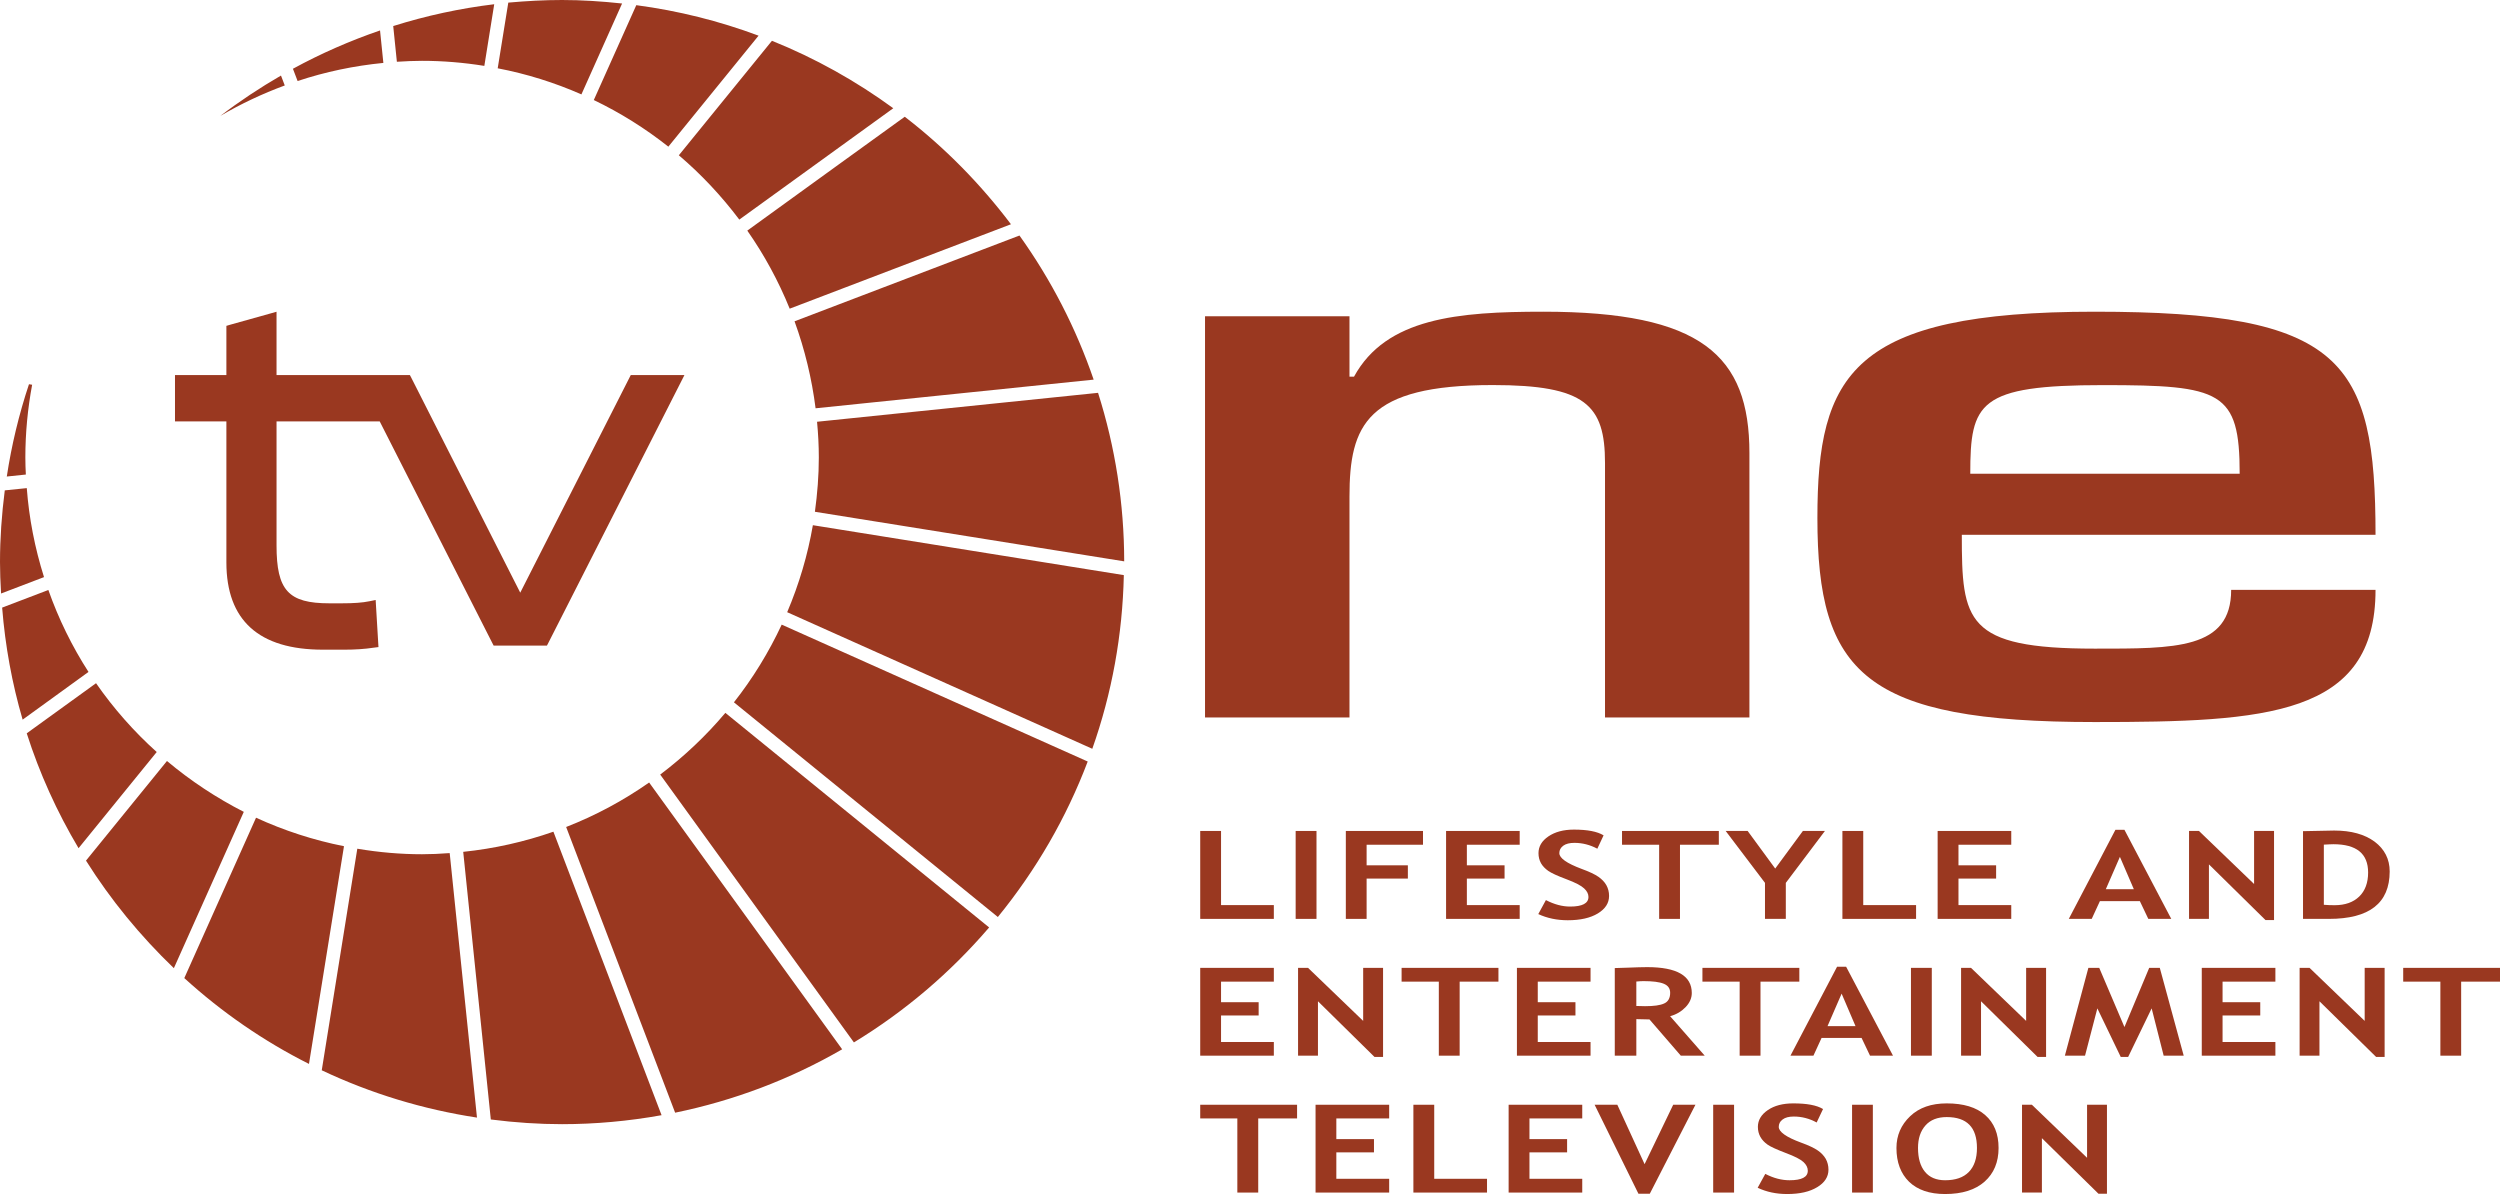 <?xml version="1.0" encoding="utf-8"?>
<!-- Generator: Adobe Illustrator 16.0.0, SVG Export Plug-In . SVG Version: 6.00 Build 0)  -->
<!DOCTYPE svg PUBLIC "-//W3C//DTD SVG 1.1//EN" "http://www.w3.org/Graphics/SVG/1.1/DTD/svg11.dtd">
<svg version="1.1" id="Layer_1" xmlns="http://www.w3.org/2000/svg" xmlns:xlink="http://www.w3.org/1999/xlink" x="0px" y="0px"
	 width="1000px" height="477.613px" viewBox="0 0 1000 477.613" enable-background="new 0 0 1000 477.613" xml:space="preserve">
<g>
	<path fill="#9A3820" d="M252.304,150.033L208.1,237.068l-43.531-85.865l-0.607-1.17h-53.348V124.7l-2.747,0.774l-15.757,4.406
		l-1.556,0.459v19.694h-20.56v18.525h20.56v56.397c0,23.184,12.979,34.917,38.616,34.917h8.625c4.146,0,8.082-0.249,11.632-0.792
		l1.962-0.25l-0.124-2.004l-0.857-14.369l-0.146-2.464l-2.443,0.5c-2.799,0.586-6.328,0.835-11.12,0.835h-4.96
		c-16.405,0-21.125-5.179-21.125-23.139v-49.631h41.267l44.974,88.518l0.605,1.169h21.313l0.604-1.169l54.395-107.043"/>
	<path fill="#9A3820" d="M539.793,126.497v24.163h1.819c12.843-23.537,41.706-25.98,75.644-25.98
		c63.277,0,82.512,17.417,82.512,56.556v105.746h-57.765v-101.8c0-23.203-7.791-31.16-44.9-31.16
		c-50.459,0-57.31,15.893-57.31,44.629v88.331h-57.784V126.497"/>
	<path fill="#9A3820" d="M788.108,189.484c0-28.423,3.259-35.44,53.215-35.44c47.197,0,54.547,2.423,54.547,35.44 M892.466,235.942
		c0,23.85-22.49,23.514-54.568,23.514c-51.794,0-53.172-10.984-53.172-45.527h165.487c0-69.994-13.284-89.249-112.315-89.249
		c-97.197,0-110.938,25.062-110.938,82.536c0,62.014,18.794,81.603,110.938,81.603c68.75,0,112.315-2.463,112.315-52.876H892.466z"
		/>
	<path fill="#9A3820" d="M153.344,25.167l-1.328-12.99c-11.976,4.114-23.682,9.232-34.845,15.33l1.87,4.908
		C130.13,28.718,141.638,26.316,153.344,25.167 M168.817,24.331c8.281,0,16.646,0.69,24.917,2.025l3.957-24.664
		c-13.646,1.649-27.203,4.573-40.401,8.729l1.461,14.285C162.343,24.478,165.696,24.331,168.817,24.331 M248.835,1.4
		C240.69,0.524,232.61,0,224.83,0c-7.038,0-14.264,0.398-21.512,1.045l-4.238,26.273c11.549,2.213,22.773,5.722,33.486,10.442
		L248.835,1.4z M112.39,30.221c-8.427,4.887-16.562,10.274-24.257,16.144c8.176-4.803,16.811-8.876,25.771-12.176L112.39,30.221z
		 M267.339,58.666l36.088-44.401c-15.746-5.869-32.162-9.983-48.91-12.196l-16.999,37.947
		C248.126,45.11,258.13,51.376,267.339,58.666 M326.234,163.315l111.229-11.465c-7.038-20.549-17.001-39.911-29.677-57.641
		l-89.97,34.313C321.931,139.822,324.729,151.476,326.234,163.315 M327.528,182.989c0,7.245-0.585,14.515-1.565,21.72l123.717,19.83
		c-0.02-22.962-3.549-45.622-10.461-67.404l-112.4,11.569C327.277,173.486,327.528,178.27,327.528,182.989 M271.537,62.111
		c8.939,7.601,17.041,16.249,24.185,25.729l61.589-44.546c-14.955-10.923-31.243-20.027-48.535-26.982l-31.369,38.573
		L271.537,62.111z M298.917,92.247c6.809,9.731,12.487,20.195,16.958,31.223l88.508-33.771
		c-12.281-16.248-26.523-30.722-42.479-43.001l-26.689,19.276L298.917,92.247z M10.713,195.248l-8.802,0.898
		C0.669,205.836,0,215.475,0,224.83c0,3.843,0.157,7.937,0.428,12.574l17.177-6.559C13.93,219.191,11.612,207.277,10.713,195.248
		 M10.14,182.989c0-9.794,0.94-19.549,2.714-29.092l-1.263-0.208c-4.02,12.07-6.986,24.454-8.875,36.921l7.621-0.792
		C10.223,187.667,10.14,185.37,10.14,182.989 M290.144,285.144c-7.704,9.147-16.457,17.419-26.063,24.686l77.481,107.136
		c20.383-12.405,38.553-27.86,54.09-45.988l-58.162-47.323L290.144,285.144z M185.287,340.738l11.037,107.054
		c9.751,1.251,19.326,1.877,28.506,1.877c13.188,0,26.596-1.211,39.795-3.592l-43.262-113.4
		C209.792,336.728,197.691,339.444,185.287,340.738 M226.459,330.796l33.737,88.426l9.858,25.854
		c23.515-4.843,45.985-13.324,66.808-25.354l-77.209-106.718C249.294,320.271,238.144,326.242,226.459,330.796 M293.57,280.926
		l105.569,85.876c15.351-18.837,27.421-39.721,35.942-62.195L312.679,249.85C307.519,260.918,301.11,271.359,293.57,280.926
		 M314.873,244.88l122.047,54.634c7.853-22.223,12.093-45.569,12.613-69.463l-124.385-19.974
		C323.101,221.949,319.654,233.603,314.873,244.88 M168.817,341.697c-8.552,0-17.228-0.749-25.896-2.213L128.7,428.116
		c19.609,9.273,40.463,15.624,62.09,18.923l-10.914-105.801C176.001,341.531,172.305,341.697,168.817,341.697 M66.788,304.399
		l-32.391,39.848c9.878,15.705,21.698,30.114,35.149,43.02l27.974-62.525C86.618,319.186,76.291,312.375,66.788,304.399
		 M102.416,327.081l-28.695,64.156c15.099,13.741,31.838,25.269,49.872,34.332l14.002-87.087
		C125.389,336.059,113.58,332.218,102.416,327.081 M19.339,235.982l-0.179,0.083L0.857,243.04
		c1.221,15.371,3.977,30.367,8.196,44.819l26.345-19.09C28.789,258.497,23.401,247.51,19.339,235.982 M38.417,273.283
		l-27.724,20.046c5.094,15.957,12.061,31.369,20.728,45.948l31.263-38.469C53.537,292.58,45.403,283.347,38.417,273.283"/>
	<polyline fill="#9A3820" points="480.088,367.555 480.088,332.384 488.418,332.384 488.418,362.039 509.534,362.039 
		509.534,367.555 	"/>
	<polyline fill="#9A3820" points="518.262,367.555 518.262,332.384 526.598,332.384 526.598,367.555 	"/>
	<polyline fill="#9A3820" points="546.644,337.896 546.644,346.128 563.144,346.128 563.144,351.431 546.644,351.431 
		546.644,367.555 538.332,367.555 538.332,332.384 569.199,332.384 569.199,337.896 	"/>
	<polyline fill="#9A3820" points="586.744,337.896 586.744,346.128 601.823,346.128 601.823,351.431 586.744,351.431 
		586.744,362.039 607.877,362.039 607.877,367.555 578.432,367.555 578.432,332.384 607.877,332.384 607.877,337.896 	"/>
	<path fill="#9A3820" d="M615.314,365.631l3.049-5.596c3.299,1.711,6.515,2.59,9.689,2.59c4.887,0,7.332-1.295,7.332-3.845
		c0-1.209-0.564-2.337-1.736-3.422c-1.146-1.089-3.508-2.34-7.1-3.678c-3.592-1.336-6.016-2.464-7.267-3.34
		c-1.233-0.878-2.214-1.88-2.883-3.052c-0.669-1.208-1.002-2.547-1.002-4.008c0-2.716,1.335-4.93,3.968-6.727
		c2.651-1.795,6.036-2.714,10.192-2.714c5.386,0,9.354,0.753,11.882,2.297l-2.507,5.347c-2.901-1.545-5.953-2.341-9.19-2.341
		c-1.898,0-3.382,0.377-4.427,1.129c-1.063,0.795-1.585,1.757-1.585,2.966c0,2.004,2.984,4.094,8.895,6.308
		c3.114,1.128,5.367,2.214,6.749,3.176c1.375,0.959,2.463,2.087,3.172,3.342c0.709,1.295,1.085,2.713,1.085,4.301
		c0,2.883-1.501,5.179-4.51,7.017c-2.984,1.798-6.974,2.716-12.009,2.716C622.747,368.097,618.822,367.262,615.314,365.631"/>
	<polyline fill="#9A3820" points="671.991,337.896 671.991,367.555 663.661,367.555 663.661,337.896 648.81,337.896 648.81,332.384 
		687.529,332.384 687.529,337.896 	"/>
	<polyline fill="#9A3820" points="714.326,353.145 714.326,367.555 705.993,367.555 705.993,353.145 690.267,332.384 
		699.059,332.384 710.084,347.423 721.155,332.384 729.966,332.384 	"/>
	<polyline fill="#9A3820" points="736.964,367.555 736.964,332.384 745.297,332.384 745.297,362.039 766.431,362.039 
		766.431,367.555 	"/>
	<polyline fill="#9A3820" points="783.391,337.896 783.391,346.128 798.448,346.128 798.448,351.431 783.391,351.431 
		783.391,362.039 804.503,362.039 804.503,367.555 775.054,367.555 775.054,332.384 804.503,332.384 804.503,337.896 	"/>
	<path fill="#9A3820" d="M859.324,367.555l-3.385-7.104h-15.976l-3.277,7.104h-9.169l18.649-35.63h3.613l18.731,35.63
		 M847.963,342.742l-5.639,12.949h11.216L847.963,342.742z"/>
	<polyline fill="#9A3820" points="906.189,368.014 883.572,345.752 883.572,367.555 875.615,367.555 875.615,332.384 
		879.583,332.384 901.635,353.601 901.635,332.384 909.614,332.384 909.614,368.014 	"/>
	<path fill="#9A3820" d="M931.583,367.555h-10.377v-35.088c6.619-0.166,10.774-0.249,12.468-0.249c6.807,0,12.196,1.504,16.204,4.47
		c3.971,3.006,5.993,6.974,5.993,11.903C955.852,361.247,947.768,367.555,931.583,367.555 M929.536,337.856v24.06
		c1.338,0.123,2.8,0.166,4.322,0.166c4.181,0,7.458-1.168,9.838-3.468c2.361-2.297,3.552-5.513,3.552-9.607
		c0-7.559-4.637-11.317-13.91-11.317C932.418,337.689,931.167,337.772,929.536,337.856"/>
	<polyline fill="#9A3820" points="488.418,392.656 488.418,400.884 503.458,400.884 503.458,406.19 488.418,406.19 488.418,416.799 
		509.534,416.799 509.534,422.271 480.088,422.271 480.088,387.144 509.534,387.144 509.534,392.656 	"/>
	<polyline fill="#9A3820" points="549.797,422.771 527.181,400.508 527.181,422.271 519.224,422.271 519.224,387.144 
		523.213,387.144 545.269,408.36 545.269,387.144 553.223,387.144 553.223,422.771 	"/>
	<polyline fill="#9A3820" points="583.861,392.656 583.861,422.271 575.528,422.271 575.528,392.656 560.637,392.656 
		560.637,387.144 599.377,387.144 599.377,392.656 	"/>
	<polyline fill="#9A3820" points="615.104,392.656 615.104,400.884 630.183,400.884 630.183,406.19 615.104,406.19 615.104,416.799 
		636.216,416.799 636.216,422.271 606.771,422.271 606.771,387.144 636.216,387.144 636.216,392.656 	"/>
	<path fill="#9A3820" d="M672.327,422.271l-12.532-14.496c-1.251,0-3.006-0.04-5.263-0.123v14.619h-8.623v-35.044
		c0.481,0,2.275-0.043,5.408-0.169c3.132-0.124,5.639-0.207,7.56-0.207c11.885,0,17.838,3.465,17.838,10.358
		c0,2.048-0.839,3.925-2.467,5.64c-1.649,1.711-3.718,2.965-6.203,3.631l13.849,15.791 M654.532,392.612v9.776
		c1.548,0.04,2.717,0.083,3.512,0.083c3.466,0,6.012-0.333,7.621-1.085c1.609-0.712,2.401-2.174,2.401-4.261
		c0-1.754-0.856-2.926-2.567-3.635c-1.733-0.709-4.449-1.045-8.146-1.045C656.453,392.446,655.515,392.532,654.532,392.612"/>
	<polyline fill="#9A3820" points="704.196,392.656 704.196,422.271 695.863,422.271 695.863,392.656 680.972,392.656 
		680.972,387.144 719.734,387.144 719.734,392.656 	"/>
	<path fill="#9A3820" d="M748.011,422.271l-3.383-7.103h-15.997l-3.259,7.103h-9.19l18.652-35.586h3.613l18.753,35.586
		 M736.65,397.459l-5.639,12.992h11.194L736.65,397.459z"/>
	<rect x="764.384" y="387.144" fill="#9A3820" width="8.333" height="35.127"/>
	<polyline fill="#9A3820" points="815.028,422.771 792.412,400.508 792.412,422.271 784.433,422.271 784.433,387.144 
		788.401,387.144 810.453,408.36 810.453,387.144 818.432,387.144 818.432,422.771 	"/>
	<polyline fill="#9A3820" points="873.484,422.271 865.465,422.271 860.663,403.348 851.262,422.771 848.296,422.771 
		838.94,403.348 834.013,422.271 825.951,422.271 835.348,387.144 839.692,387.144 849.78,410.827 859.679,387.144 863.917,387.144 
			"/>
	<polyline fill="#9A3820" points="889.023,392.656 889.023,400.884 904.101,400.884 904.101,406.19 889.023,406.19 889.023,416.799 
		910.156,416.799 910.156,422.271 880.708,422.271 880.708,387.144 910.156,387.144 910.156,392.656 	"/>
	<polyline fill="#9A3820" points="950.441,422.771 927.782,400.508 927.782,422.271 919.846,422.271 919.846,387.144 
		923.814,387.144 945.87,408.36 945.87,387.144 953.848,387.144 953.848,422.771 	"/>
	<polyline fill="#9A3820" points="984.462,392.656 984.462,422.271 976.15,422.271 976.15,392.656 961.281,392.656 961.281,387.144 
		1000,387.144 1000,392.656 	"/>
	<polyline fill="#9A3820" points="503.291,447.372 503.291,477.027 494.936,477.027 494.936,447.372 480.088,447.372 480.088,441.9 
		518.83,441.9 518.83,447.372 	"/>
	<polyline fill="#9A3820" points="534.534,447.372 534.534,455.644 549.591,455.644 549.591,460.946 534.534,460.946 
		534.534,471.515 555.667,471.515 555.667,477.027 526.222,477.027 526.222,441.9 555.667,441.9 555.667,447.372 	"/>
	<polyline fill="#9A3820" points="565.357,477.027 565.357,441.9 573.691,441.9 573.691,471.515 594.806,471.515 594.806,477.027 	
		"/>
	<polyline fill="#9A3820" points="611.784,447.372 611.784,455.644 626.841,455.644 626.841,460.946 611.784,460.946 
		611.784,471.515 632.899,471.515 632.899,477.027 603.451,477.027 603.451,441.9 632.899,441.9 632.899,447.372 	"/>
	<polyline fill="#9A3820" points="659.921,477.486 655.368,477.486 637.847,441.9 646.933,441.9 657.833,465.667 669.278,441.9 
		678.175,441.9 	"/>
	<rect x="685.275" y="441.9" fill="#9A3820" width="8.353" height="35.127"/>
	<path fill="#9A3820" d="M703.067,475.106l3.05-5.556c3.302,1.715,6.517,2.55,9.689,2.55c4.89,0,7.313-1.255,7.313-3.801
		c0-1.255-0.567-2.381-1.714-3.469c-1.172-1.085-3.509-2.297-7.101-3.635c-3.591-1.375-6.015-2.463-7.266-3.339
		c-1.255-0.879-2.217-1.921-2.886-3.092c-0.666-1.212-0.999-2.507-0.999-4.008c0-2.677,1.335-4.93,3.986-6.728
		c2.611-1.794,6.036-2.673,10.17-2.673c5.39,0,9.357,0.712,11.907,2.257l-2.55,5.386c-2.883-1.585-5.953-2.38-9.147-2.38
		c-1.942,0-3.425,0.376-4.47,1.172c-1.043,0.752-1.545,1.754-1.545,2.966c0,1.96,2.944,4.091,8.854,6.265
		c3.132,1.128,5.389,2.213,6.767,3.175c1.4,0.959,2.441,2.087,3.176,3.339c0.709,1.295,1.085,2.76,1.085,4.344
		c0,2.843-1.505,5.18-4.488,6.978c-2.987,1.837-6.999,2.756-12.012,2.756C710.503,477.613,706.576,476.777,703.067,475.106"/>
	<rect x="740.828" y="441.9" fill="#9A3820" width="8.312" height="35.127"/>
	<path fill="#9A3820" d="M758.58,459.192c0-5.013,1.837-9.23,5.469-12.695c3.635-3.469,8.521-5.14,14.641-5.14
		c6.706,0,11.842,1.545,15.394,4.677c3.549,3.093,5.346,7.479,5.346,13.158c0,5.682-1.88,10.149-5.577,13.451
		c-3.715,3.299-8.98,4.97-15.81,4.97c-6.265,0-11.067-1.671-14.431-4.93C760.291,469.428,758.58,464.914,758.58,459.192
		 M767.206,459.192c0,4.094,0.919,7.27,2.774,9.523c1.838,2.257,4.554,3.385,8.062,3.385c4.156,0,7.31-1.088,9.483-3.302
		c2.171-2.214,3.259-5.429,3.259-9.606c0-8.269-4.032-12.362-12.095-12.362c-3.696,0-6.535,1.128-8.499,3.342
		C768.186,452.429,767.206,455.395,767.206,459.192"/>
	<polyline fill="#9A3820" points="839.38,477.486 816.761,455.268 816.761,477.027 808.807,477.027 808.807,441.9 812.753,441.9 
		834.827,463.12 834.827,441.9 842.785,441.9 842.785,477.486 	"/>
</g>
</svg>
